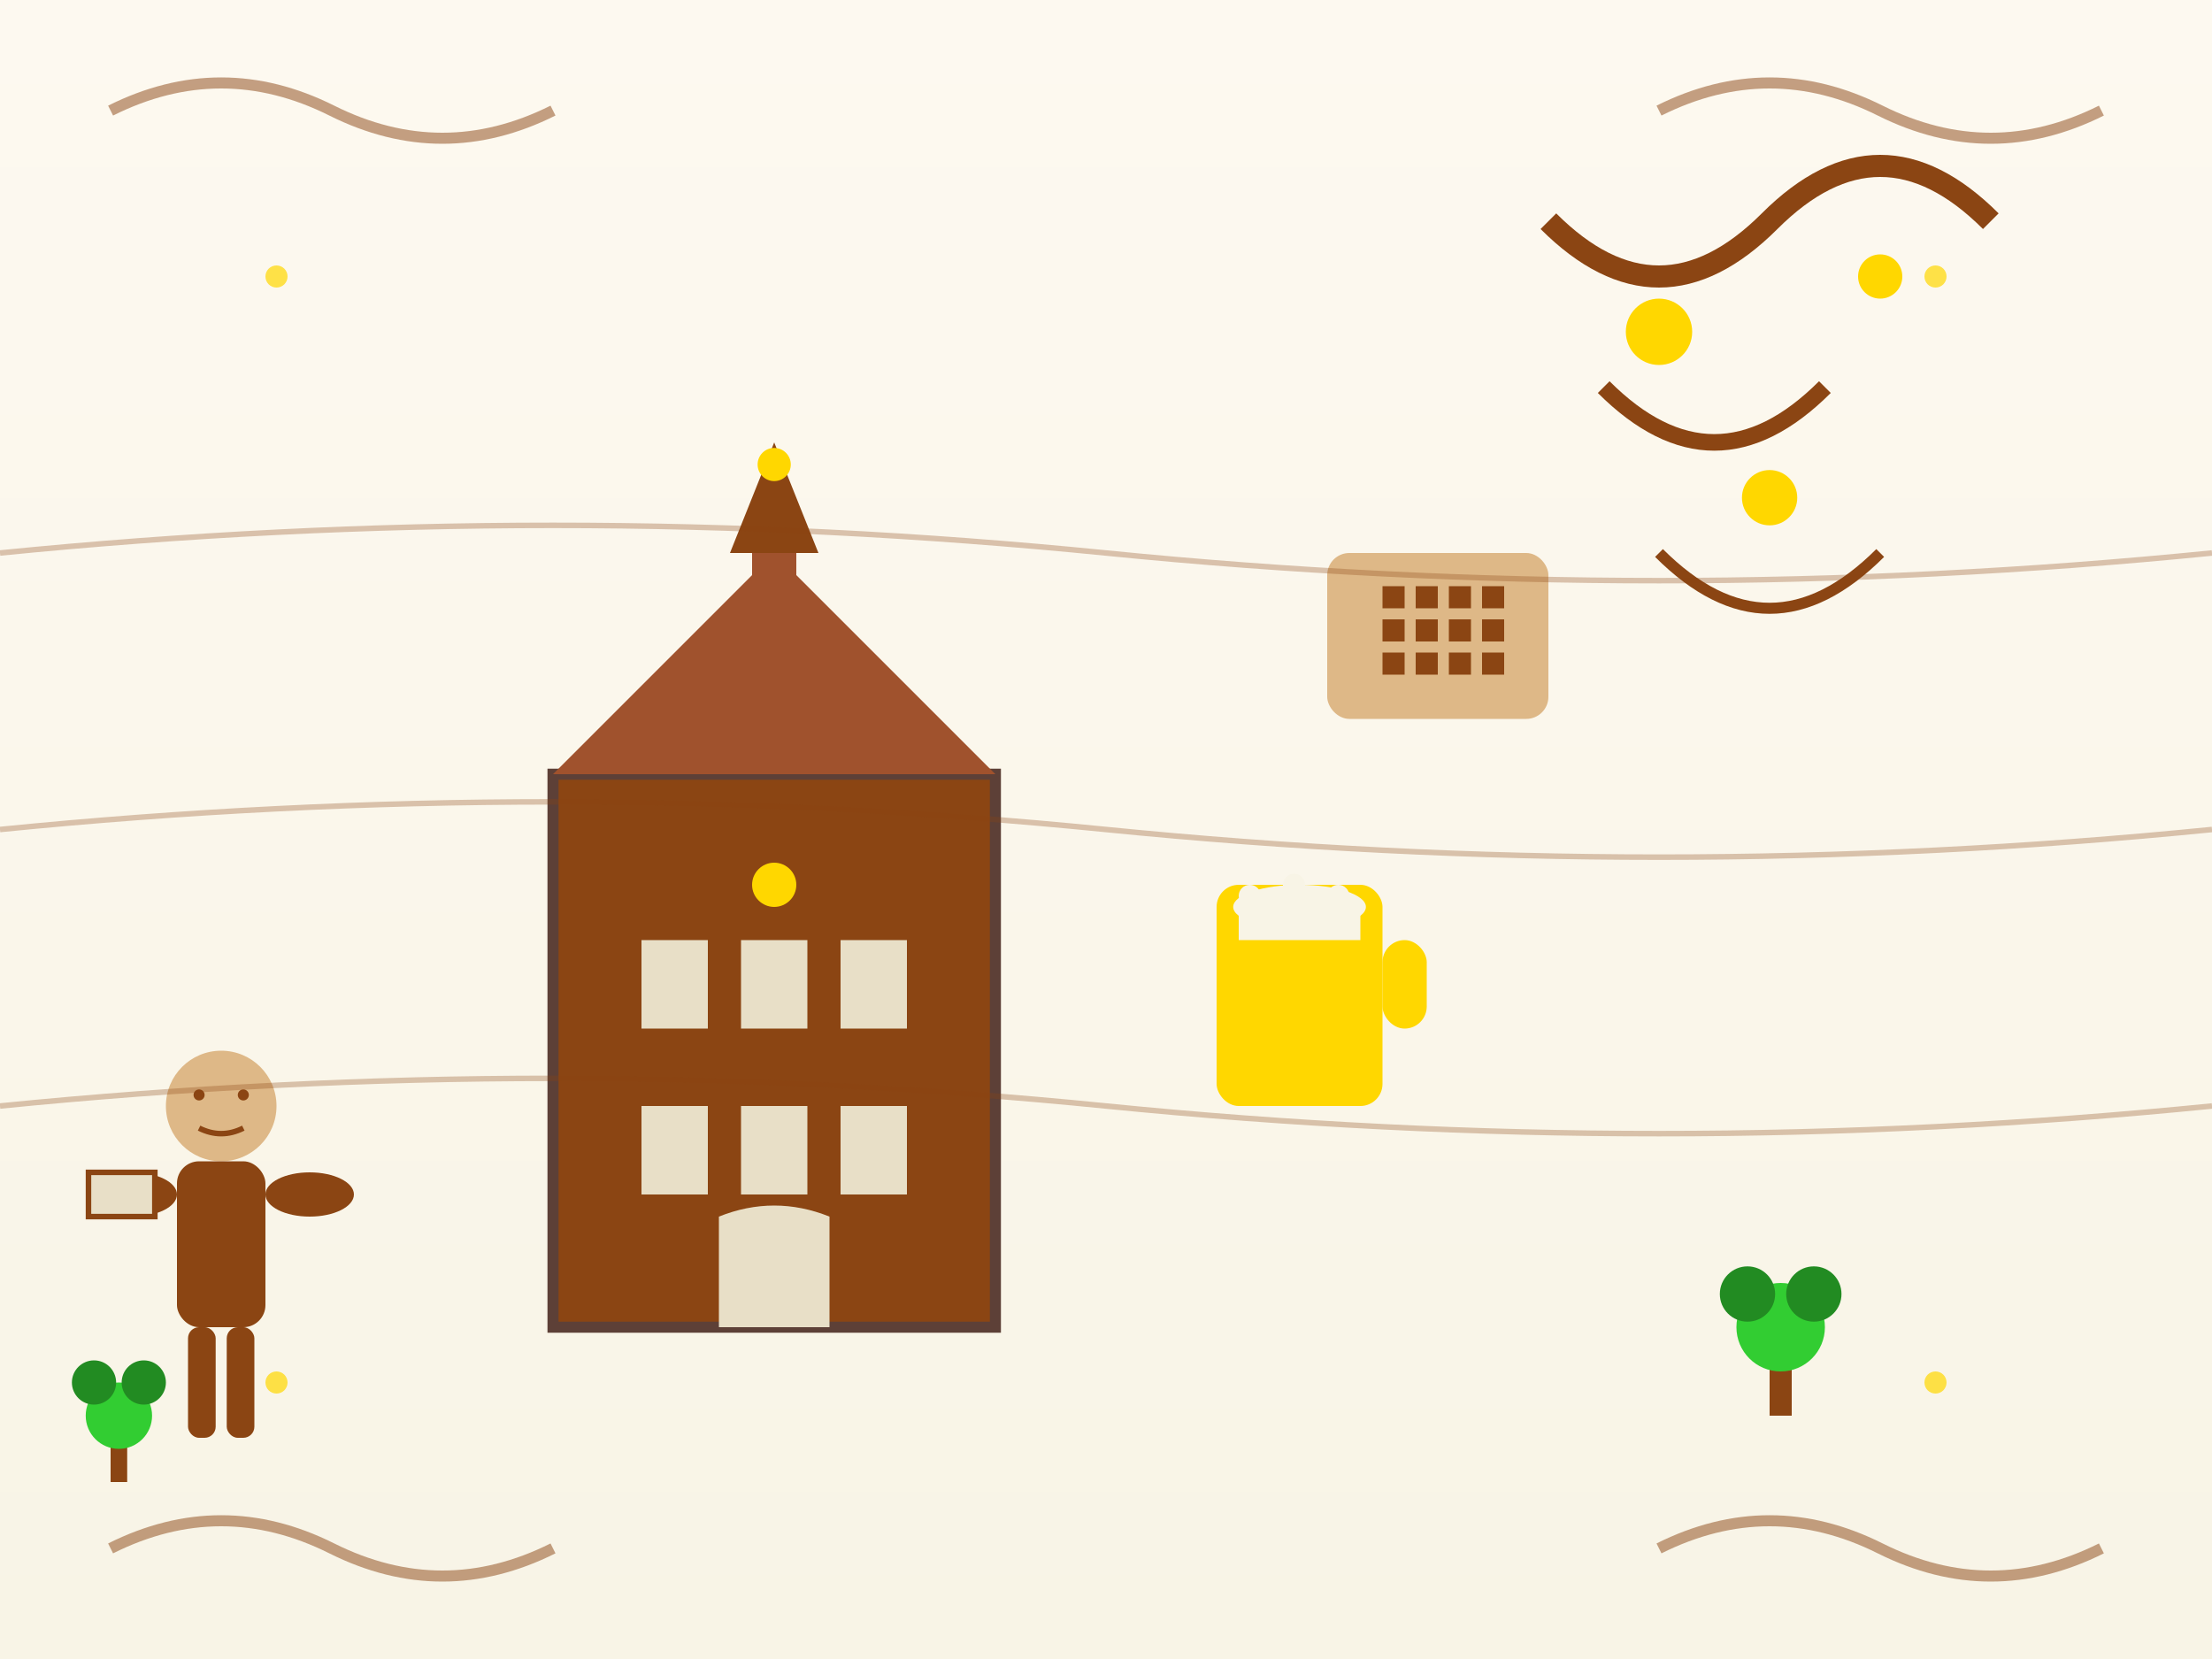<svg xmlns="http://www.w3.org/2000/svg" width="200" height="150" viewBox="0 0 200 150">
  <rect x="0" y="0" width="200" height="150" fill="#333333" stroke="none"/>
  <defs>
    <style>
      .cls-1 { fill: #8b4513; }
      .cls-2 { fill: #a0522d; }
      .cls-3 { fill: #e8dfc7; }
      .cls-4 { fill: #f8f4e6; }
      .cls-5 { fill: #deb887; }
      .cls-6 { fill: #228b22; }
      .cls-7 { fill: #ffd700; }
      .cls-8 { fill: #32cd32; }
      .cls-9 { fill: #cd853f; }
    </style>
  </defs>
  
  <!-- Background -->
  <rect width="200" height="150" fill="url(#backgroundGradient)"/>
  
  <!-- Define gradients -->
  <defs>
    <linearGradient id="backgroundGradient" x1="0%" y1="0%" x2="0%" y2="100%">
      <stop offset="0%" style="stop-color:#fdf9f0;stop-opacity:1" />
      <stop offset="100%" style="stop-color:#f8f4e6;stop-opacity:1" />
    </linearGradient>
  </defs>
  
  <!-- Main content varies based on blog topic -->
  
  <!-- Brussels landmark (adapts to different articles) -->
  <g transform="translate(50, 30)">
    <!-- Historic building -->
    <rect x="0" y="40" width="40" height="50" class="cls-1" stroke="#5d4037" stroke-width="1"/>
    <path d="M0 40 L20 20 L40 40 Z" class="cls-2"/>
    
    <!-- Spire -->
    <rect x="18" y="20" width="4" height="20" class="cls-2"/>
    <path d="M16 20 L20 10 L24 20 Z" class="cls-1"/>
    <circle cx="20" cy="12" r="1.5" class="cls-7"/>
    
    <!-- Windows -->
    <rect x="8" y="55" width="6" height="8" class="cls-3"/>
    <rect x="17" y="55" width="6" height="8" class="cls-3"/>
    <rect x="26" y="55" width="6" height="8" class="cls-3"/>
    
    <rect x="8" y="70" width="6" height="8" class="cls-3"/>
    <rect x="17" y="70" width="6" height="8" class="cls-3"/>
    <rect x="26" y="70" width="6" height="8" class="cls-3"/>
    
    <!-- Door -->
    <path d="M15 90 L15 80 Q20 78 25 80 L25 90 Z" class="cls-3"/>
    
    <!-- Decorative elements -->
    <circle cx="20" cy="50" r="2" class="cls-7"/>
    <path d="M10 45 Q20 42 30 45" stroke="#8b4513" stroke-width="1" fill="none"/>
  </g>
  
  <!-- Secondary elements -->
  <g transform="translate(120, 50)">
    <!-- Chocolate/waffle (for food articles) -->
    <rect x="0" y="0" width="20" height="15" class="cls-5" rx="2"/>
    <rect x="5" y="3" width="2" height="2" class="cls-1"/>
    <rect x="8" y="3" width="2" height="2" class="cls-1"/>
    <rect x="11" y="3" width="2" height="2" class="cls-1"/>
    <rect x="14" y="3" width="2" height="2" class="cls-1"/>
    
    <rect x="5" y="6" width="2" height="2" class="cls-1"/>
    <rect x="8" y="6" width="2" height="2" class="cls-1"/>
    <rect x="11" y="6" width="2" height="2" class="cls-1"/>
    <rect x="14" y="6" width="2" height="2" class="cls-1"/>
    
    <rect x="5" y="9" width="2" height="2" class="cls-1"/>
    <rect x="8" y="9" width="2" height="2" class="cls-1"/>
    <rect x="11" y="9" width="2" height="2" class="cls-1"/>
    <rect x="14" y="9" width="2" height="2" class="cls-1"/>
  </g>
  
  <!-- Beer mug (for beer articles) -->
  <g transform="translate(110, 80)">
    <rect x="0" y="0" width="15" height="20" class="cls-7" rx="2"/>
    <rect x="15" y="5" width="4" height="8" class="cls-7" rx="2"/>
    <ellipse cx="7.5" cy="2" rx="6" ry="2" class="cls-4"/>
    <rect x="2" y="2" width="11" height="3" class="cls-4"/>
    
    <!-- Foam -->
    <circle cx="3" cy="1" r="1" class="cls-4"/>
    <circle cx="7" cy="0" r="1" class="cls-4"/>
    <circle cx="11" cy="1" r="1" class="cls-4"/>
  </g>
  
  <!-- Art Nouveau decorative elements -->
  <g transform="translate(140, 20)">
    <path d="M0 0 Q10 10 20 0 Q30 -10 40 0" stroke="#8b4513" stroke-width="2" fill="none"/>
    <path d="M5 15 Q15 25 25 15" stroke="#8b4513" stroke-width="1.5" fill="none"/>
    <path d="M10 30 Q20 40 30 30" stroke="#8b4513" stroke-width="1" fill="none"/>
    
    <!-- Floral elements -->
    <circle cx="10" cy="10" r="3" class="cls-7"/>
    <circle cx="30" cy="5" r="2" class="cls-7"/>
    <circle cx="20" cy="25" r="2.5" class="cls-7"/>
  </g>
  
  <!-- Person reading/exploring -->
  <g transform="translate(20, 100)">
    <!-- Head -->
    <circle cx="0" cy="0" r="5" class="cls-5"/>
    
    <!-- Body -->
    <rect x="-4" y="5" width="8" height="15" class="cls-1" rx="2"/>
    
    <!-- Arms -->
    <ellipse cx="-8" cy="8" rx="4" ry="2" class="cls-1"/>
    <ellipse cx="8" cy="8" rx="4" ry="2" class="cls-1"/>
    
    <!-- Legs -->
    <rect x="-3" y="20" width="2.5" height="10" class="cls-1" rx="1"/>
    <rect x="0.5" y="20" width="2.5" height="10" class="cls-1" rx="1"/>
    
    <!-- Book/map -->
    <rect x="-12" y="6" width="6" height="4" class="cls-3" stroke="#8b4513" stroke-width="0.5"/>
    
    <!-- Face -->
    <circle cx="-2" cy="-1" r="0.5" class="cls-1"/>
    <circle cx="2" cy="-1" r="0.5" class="cls-1"/>
    <path d="M-2 2 Q0 3 2 2" stroke="#8b4513" stroke-width="0.5" fill="none"/>
  </g>
  
  <!-- Trees and greenery -->
  <g transform="translate(160, 110)">
    <rect x="0" y="10" width="2" height="8" class="cls-1"/>
    <circle cx="1" cy="10" r="4" class="cls-8"/>
    <circle cx="-2" cy="7" r="2.5" class="cls-6"/>
    <circle cx="4" cy="7" r="2.5" class="cls-6"/>
  </g>
  
  <g transform="translate(10, 120)">
    <rect x="0" y="8" width="1.5" height="6" class="cls-1"/>
    <circle cx="0.75" cy="8" r="3" class="cls-8"/>
    <circle cx="-1.5" cy="5" r="2" class="cls-6"/>
    <circle cx="3" cy="5" r="2" class="cls-6"/>
  </g>
  
  <!-- Decorative border elements -->
  <g transform="translate(0, 0)">
    <path d="M10 10 Q20 5 30 10 Q40 15 50 10" stroke="#8b4513" stroke-width="1" fill="none" opacity="0.5"/>
    <path d="M150 10 Q160 5 170 10 Q180 15 190 10" stroke="#8b4513" stroke-width="1" fill="none" opacity="0.5"/>
    <path d="M10 140 Q20 135 30 140 Q40 145 50 140" stroke="#8b4513" stroke-width="1" fill="none" opacity="0.5"/>
    <path d="M150 140 Q160 135 170 140 Q180 145 190 140" stroke="#8b4513" stroke-width="1" fill="none" opacity="0.5"/>
  </g>
  
  <!-- Hand-drawn style texture -->
  <path d="M0 75 Q50 70 100 75 Q150 80 200 75" 
        stroke="#8b4513" stroke-width="0.5" fill="none" opacity="0.3"/>
  <path d="M0 50 Q50 45 100 50 Q150 55 200 50" 
        stroke="#8b4513" stroke-width="0.5" fill="none" opacity="0.3"/>
  <path d="M0 100 Q50 95 100 100 Q150 105 200 100" 
        stroke="#8b4513" stroke-width="0.5" fill="none" opacity="0.3"/>
  
  <!-- Decorative dots -->
  <circle cx="25" cy="25" r="1" class="cls-7" opacity="0.7"/>
  <circle cx="175" cy="25" r="1" class="cls-7" opacity="0.7"/>
  <circle cx="25" cy="125" r="1" class="cls-7" opacity="0.7"/>
  <circle cx="175" cy="125" r="1" class="cls-7" opacity="0.7"/>
</svg>
